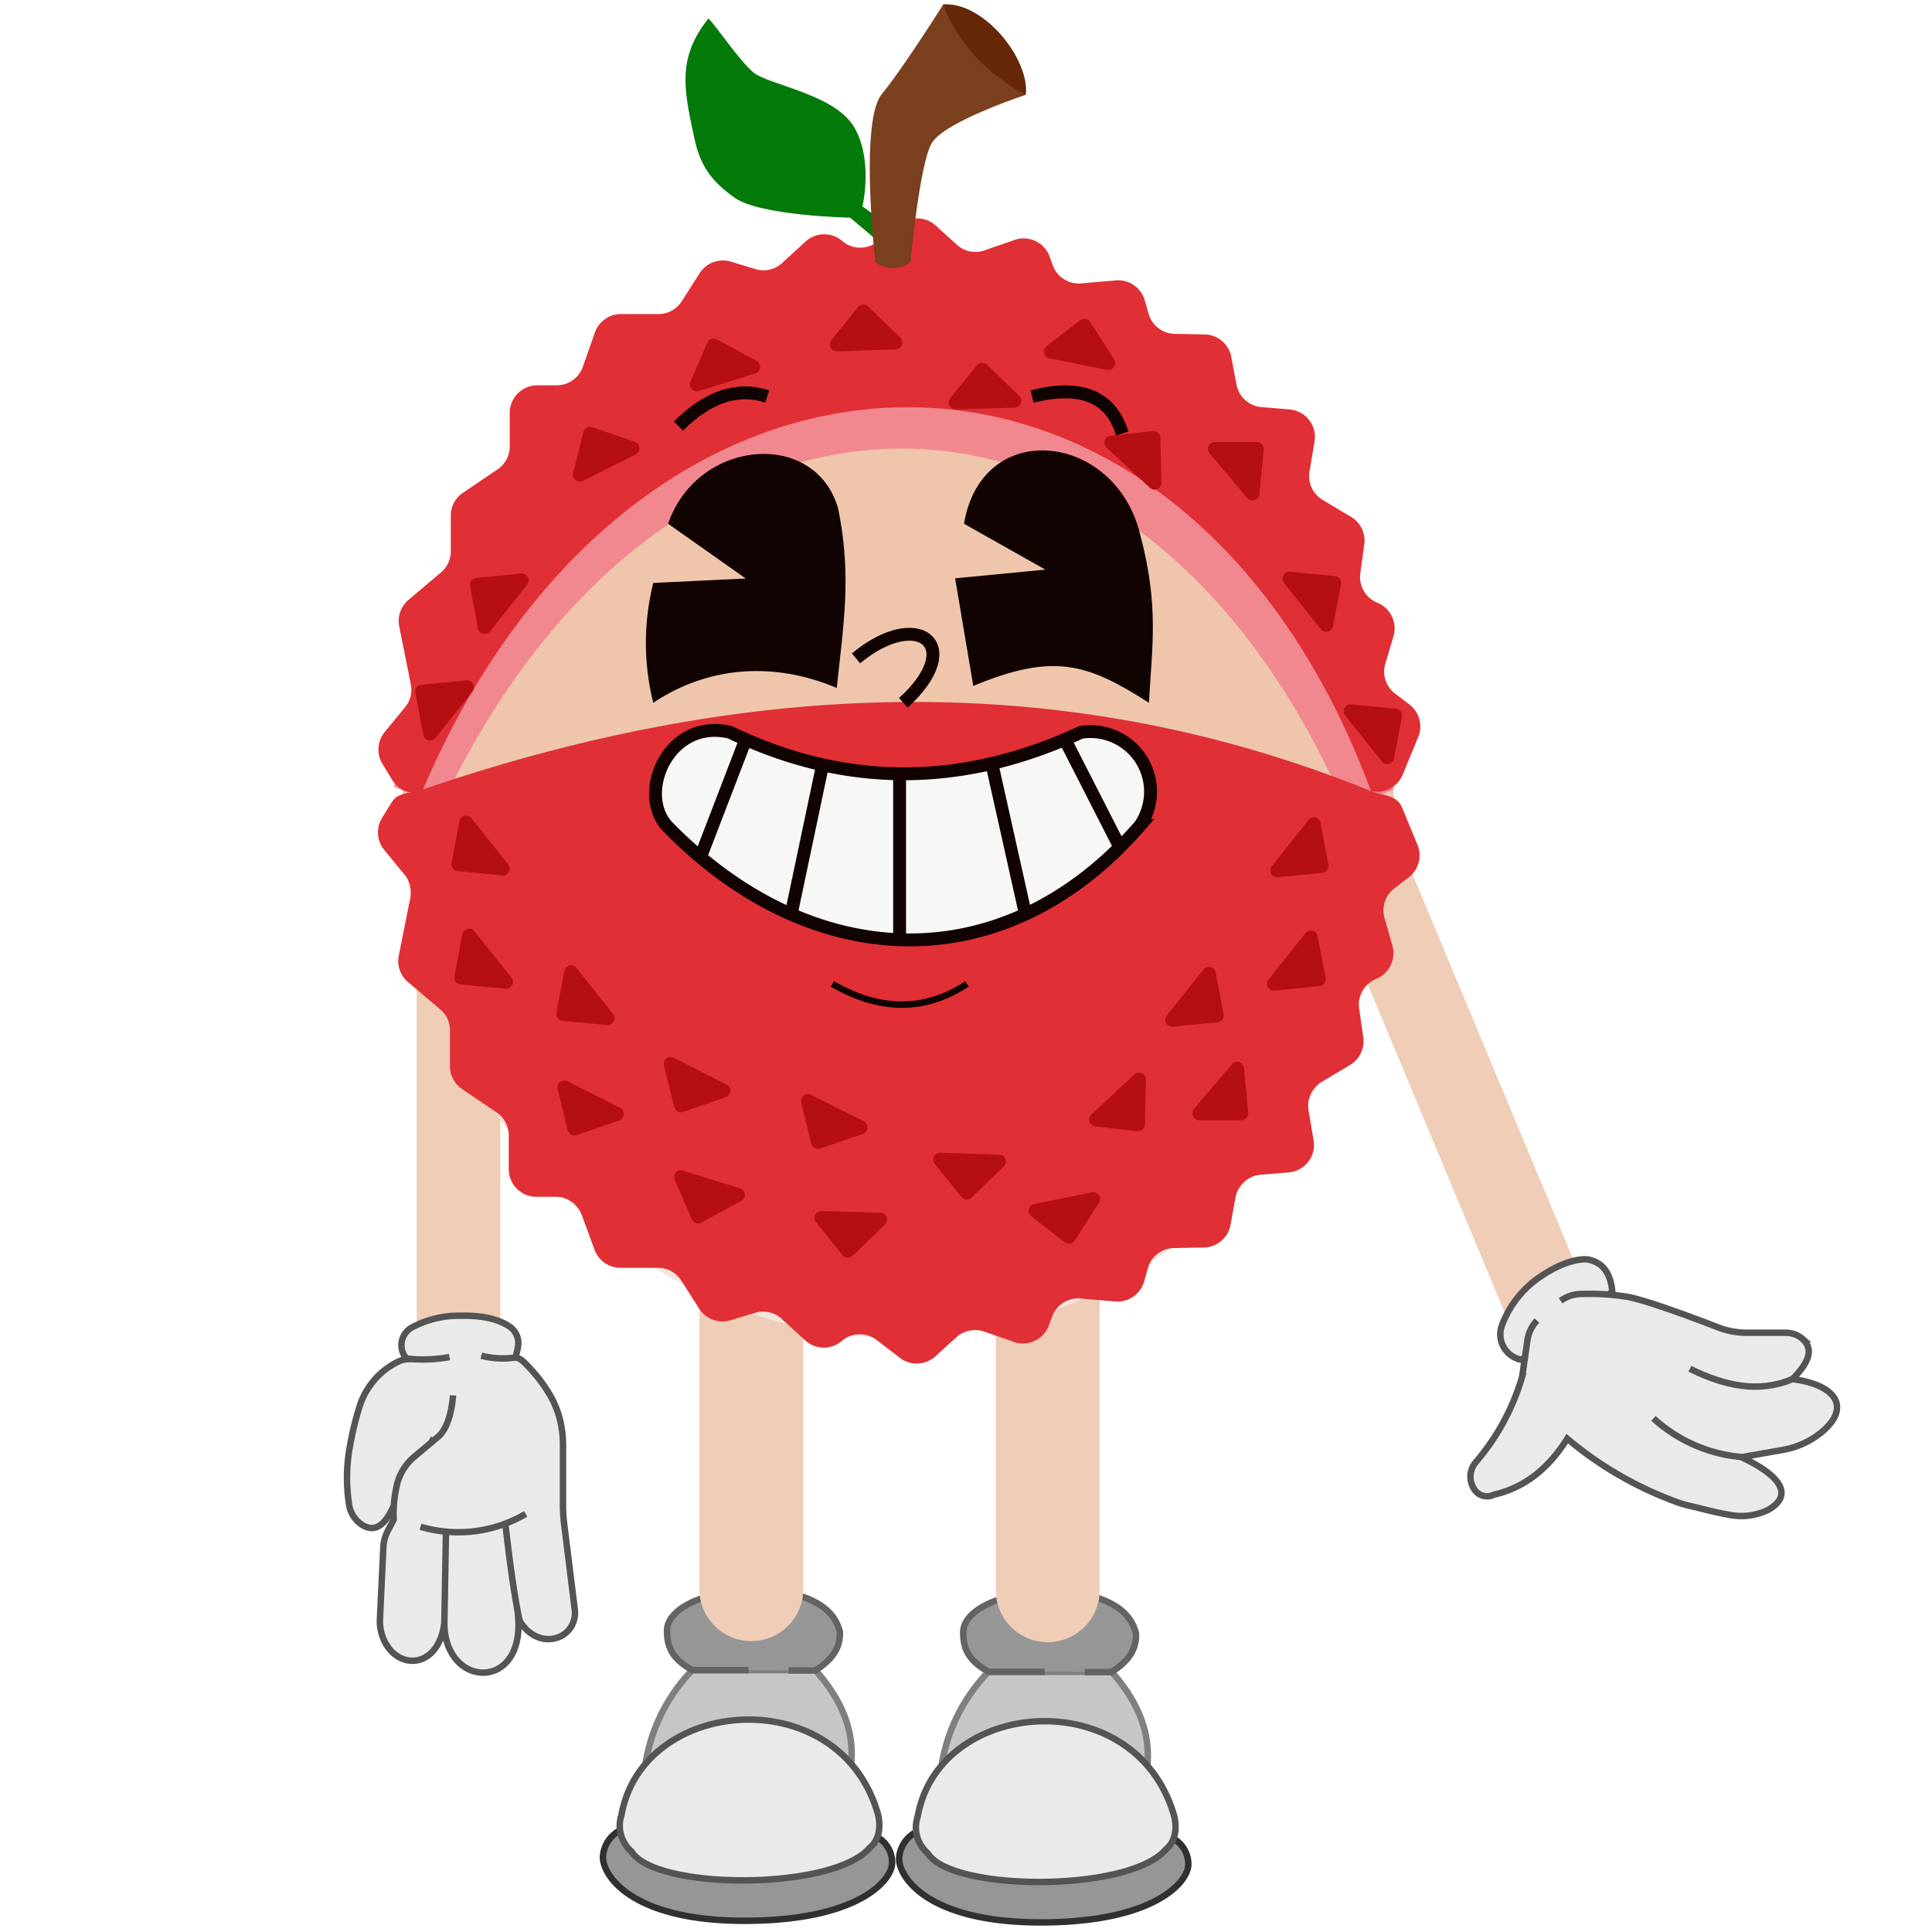 <svg xmlns="http://www.w3.org/2000/svg" xmlns:xlink="http://www.w3.org/1999/xlink" viewBox="0 0 300 300"><defs><style>.cls-1,.cls-15,.cls-17,.cls-8{fill:none;}.cls-1{stroke:#efcdb7;stroke-width:13px;}.cls-1,.cls-15,.cls-17,.cls-2,.cls-3,.cls-4,.cls-5,.cls-8{stroke-miterlimit:10;}.cls-2{fill:#c6c6c6;stroke:#7f7f7f;}.cls-3,.cls-4{fill:#969696;}.cls-3{stroke:#636363;}.cls-4{stroke:#303030;}.cls-5{fill:#eaeaea;stroke:#545454;}.cls-6{fill:#efcdb7;}.cls-7{fill:url(#Degradado_sin_nombre_6);}.cls-8{stroke:#f2888f;stroke-width:8px;}.cls-9{fill:#e02f35;}.cls-10{fill:#047a0a;}.cls-11{fill:#7b401e;}.cls-12{fill:#662809;}.cls-13{fill:#b60f11;}.cls-14{fill:#110301;}.cls-15,.cls-17{stroke:#110301;}.cls-15{stroke-width:2px;}.cls-16{fill:#f7f7f7;}</style><linearGradient id="Degradado_sin_nombre_6" x1="139.46" y1="207.73" x2="139.46" y2="39.7" gradientUnits="userSpaceOnUse"><stop offset="0.11" stop-color="#f2e7df"/><stop offset="0.51" stop-color="#efc6ac"/></linearGradient></defs><g id="lichie"><line class="cls-1" x1="206.11" y1="120.93" x2="241.97" y2="206.87"/><line class="cls-1" x1="71.2" y1="120.11" x2="71.2" y2="213.23"/><path class="cls-2" d="M100.23,273.9c8.84-9.31,24.42-8.7,31.94,0,.51-5.22-1.51-10-5.55-14.56H107.5A27,27,0,0,0,100.23,273.9Z"/><path class="cls-3" d="M116.24,259.34H107.5c-2.75-1.58-3.93-3.17-3.93-6.1s4-5.06,8.52-5.85h10.73c3.93,1,6.79,2.71,7.6,6,.12,2.84-1.61,4.55-3.8,6h-4.19"/><path class="cls-4" d="M96.27,284.23a4.9,4.9,0,0,0-2.65,4.15c0,2.86,4.46,9.88,22,9.88s22.91-6.23,22.91-9a4.55,4.55,0,0,0-2.3-4"/><path class="cls-5" d="M96.5,281.85c3.28-18.6,34.05-20.92,39.87,0,.46,2.24,0,4-1.37,5.12-5.76,6.65-33.26,6.53-36.92.55A5.29,5.29,0,0,1,96.5,281.85Z"/><path class="cls-2" d="M146.21,274.15c8.85-9.31,24.43-8.7,31.95,0,.5-5.22-1.51-10-5.55-14.55H153.49A27,27,0,0,0,146.21,274.15Z"/><path class="cls-3" d="M162.22,259.6h-8.73c-2.75-1.59-3.93-3.18-3.93-6.1s4-5.07,8.51-5.86h10.74c3.93,1,6.79,2.71,7.59,6,.12,2.85-1.6,4.56-3.79,6h-4.19"/><path class="cls-4" d="M142.26,284.48a4.9,4.9,0,0,0-2.65,4.15c0,2.86,4.45,9.88,22,9.88s22.91-6.22,22.91-9a4.54,4.54,0,0,0-2.3-4"/><path class="cls-5" d="M142.49,282.1c3.27-18.6,34-20.92,39.87,0,.46,2.24,0,4-1.38,5.13-5.76,6.64-33.25,6.52-36.92.54A5.27,5.27,0,0,1,142.49,282.1Z"/><path class="cls-6" d="M108.6,179.26h16.13a0,0,0,0,1,0,0v67.51a8.06,8.06,0,0,1-8.06,8.06h0a8.06,8.06,0,0,1-8.06-8.06V179.26A0,0,0,0,1,108.6,179.26Z"/><path class="cls-6" d="M154.62,179.43h16.13a0,0,0,0,1,0,0v67.51a8.06,8.06,0,0,1-8.06,8.06h0a8.06,8.06,0,0,1-8.06-8.06V179.43A0,0,0,0,1,154.62,179.43Z"/><ellipse class="cls-7" cx="139.46" cy="123.72" rx="76.96" ry="84.01"/><path class="cls-8" d="M64.76,123.8c35.28-75.6,113.4-79.56,148,.36"/><path id="picos" class="cls-9" d="M60.82,124.58,59.33,127a4.29,4.29,0,0,0,.35,5l3.15,3.83a4.32,4.32,0,0,1,.89,3.56l-1.8,9a4.29,4.29,0,0,0,1.44,4.11l5,4.24A4.25,4.25,0,0,1,69.87,160v5.56a4.29,4.29,0,0,0,1.89,3.55l5.38,3.65A4.29,4.29,0,0,1,79,176.34v5.21a4.29,4.29,0,0,0,4.29,4.29h3.06a4.28,4.28,0,0,1,4,2.86L92.3,194a4.28,4.28,0,0,0,4,2.87h5.89a4.26,4.26,0,0,1,3.61,2l2.77,4.34a4.29,4.29,0,0,0,4.86,1.8l3.82-1.15a4.29,4.29,0,0,1,4.14.94l3.63,3.33a4.29,4.29,0,0,0,5.7.09h0a4.29,4.29,0,0,1,5.4-.15l3.62,2.78a4.3,4.3,0,0,0,5.48-.22l3.3-3a4.3,4.3,0,0,1,4.28-.87l4.65,1.62a4.29,4.29,0,0,0,5.44-2.62l.47-1.29a4.29,4.29,0,0,1,4.4-2.84l5.4.46a4.29,4.29,0,0,0,4.49-3.09l.6-2.1a4.26,4.26,0,0,1,4-3.1l4.69-.09a4.29,4.29,0,0,0,4.14-3.53l.77-4.24a4.3,4.3,0,0,1,3.86-3.52l4.39-.37a4.28,4.28,0,0,0,3.87-5l-.78-4.63a4.28,4.28,0,0,1,2-4.39l4.45-2.66a4.31,4.31,0,0,0,2.05-4.29l-.64-4.48a4.28,4.28,0,0,1,2.38-4.47l.51-.24a4.31,4.31,0,0,0,2.26-5.09L215,142.58a4.28,4.28,0,0,1,1.5-4.62l2.26-1.74a4.29,4.29,0,0,0,1.36-5l-2.43-5.88c-.8-1.94-3-1.75-4.92-2.54-47.14-19.13-96.37-17.62-147.38-.12C63.69,123.24,61.78,123,60.82,124.58Z"/><path id="picos-2" data-name="picos" class="cls-9" d="M60.89,121.09l-1.48-2.44a4.28,4.28,0,0,1,.34-5l3.15-3.83a4.27,4.27,0,0,0,.89-3.56l-1.8-9a4.3,4.3,0,0,1,1.44-4.11l5-4.23A4.29,4.29,0,0,0,70,85.64V80.08a4.26,4.26,0,0,1,1.88-3.55l5.39-3.65a4.31,4.31,0,0,0,1.88-3.56v-5.2a4.29,4.29,0,0,1,4.29-4.29h3.06a4.3,4.3,0,0,0,4-2.87l1.87-5.32a4.29,4.29,0,0,1,4-2.87h5.88a4.29,4.29,0,0,0,3.62-2l2.76-4.33a4.29,4.29,0,0,1,4.86-1.81l3.82,1.16a4.27,4.27,0,0,0,4.14-.95l3.63-3.33a4.29,4.29,0,0,1,5.7-.09h0a4.28,4.28,0,0,0,5.41.15l3.62-2.77a4.28,4.28,0,0,1,5.48.22l3.3,3a4.29,4.29,0,0,0,4.28.86l4.64-1.61A4.29,4.29,0,0,1,163,39.87l.46,1.3A4.28,4.28,0,0,0,167.88,44l5.39-.46a4.29,4.29,0,0,1,4.49,3.09l.6,2.1a4.3,4.3,0,0,0,4,3.11l4.7.09a4.29,4.29,0,0,1,4.14,3.53L192,59.7a4.29,4.29,0,0,0,3.86,3.51l4.4.37a4.29,4.29,0,0,1,3.86,5l-.78,4.62a4.31,4.31,0,0,0,2,4.4l4.45,2.66a4.27,4.27,0,0,1,2.05,4.28L211.23,89a4.29,4.29,0,0,0,2.39,4.47l.51.24a4.3,4.3,0,0,1,2.25,5.09l-1.27,4.26a4.29,4.29,0,0,0,1.51,4.63l2.26,1.73a4.29,4.29,0,0,1,1.35,5l-2.43,5.89a4.3,4.3,0,0,1-4.91,2.54C183.2,42.8,99,43.88,65.51,123A4.29,4.29,0,0,1,60.89,121.09Z"/><path class="cls-10" d="M137.16,34.38l-3.24-2.33s1.74-7.24-1.33-12.37-13.37-6.5-15.66-8.48S111.3,4.12,110,2.87c-4.78,6-3.88,10.76-2.25,18.28.86,4.22,2.39,6.79,6.36,9.58S132,33.8,132,33.8l3.7,3.1Z"/><path class="cls-11" d="M159.25,14.74C160.07,9.69,153,.27,146.46.7c0,0-6.05,9.63-9.54,13.92s-1,26.07-1,26.07a4.4,4.4,0,0,0,5.47,0s1.37-15.1,3.28-18.44S159.25,14.74,159.25,14.74Z"/><path class="cls-12" d="M159.27,14.74C153,11.3,148.72,6.6,146.44.7,152.54.22,159.8,8.81,159.27,14.74Z"/><path class="cls-13" d="M71.34,127.52,70.11,134a1.06,1.06,0,0,0,.94,1.26l6.92.68a1.06,1.06,0,0,0,.94-1.72l-5.69-7.15A1.06,1.06,0,0,0,71.34,127.52Z"/><path class="cls-13" d="M71.79,145.12l-1.23,6.48a1.07,1.07,0,0,0,1,1.26l6.92.67a1.06,1.06,0,0,0,.94-1.72l-5.7-7.15A1.07,1.07,0,0,0,71.79,145.12Z"/><path class="cls-13" d="M87.63,150.76l-1.23,6.48a1.07,1.07,0,0,0,.95,1.26l6.92.67a1.06,1.06,0,0,0,.94-1.72l-5.7-7.15A1.07,1.07,0,0,0,87.63,150.76Z"/><path class="cls-13" d="M86.58,169.11l1.58,6.4a1.06,1.06,0,0,0,1.38.75L96.12,174a1.07,1.07,0,0,0,.13-2L88.1,167.9A1.07,1.07,0,0,0,86.58,169.11Z"/><path class="cls-13" d="M103.11,165.51l1.58,6.39a1.07,1.07,0,0,0,1.38.76l6.58-2.27a1.07,1.07,0,0,0,.14-2l-8.16-4.13A1.07,1.07,0,0,0,103.11,165.51Z"/><path class="cls-13" d="M104.82,183.32l2.61,6a1.07,1.07,0,0,0,1.49.52l6.11-3.33a1.06,1.06,0,0,0-.19-2l-8.73-2.72A1.06,1.06,0,0,0,104.82,183.32Z"/><path class="cls-13" d="M124.4,171.2l1.57,6.4a1.08,1.08,0,0,0,1.39.75l6.58-2.27a1.07,1.07,0,0,0,.13-2L125.92,170A1.07,1.07,0,0,0,124.4,171.2Z"/><path class="cls-13" d="M126.7,189.76l4.13,5.14a1.08,1.08,0,0,0,1.58.09l5-4.83a1.07,1.07,0,0,0-.71-1.84l-9.13-.29A1.06,1.06,0,0,0,126.7,189.76Z"/><path class="cls-13" d="M145.16,180.73l4.13,5.14a1.07,1.07,0,0,0,1.57.09l5-4.83a1.06,1.06,0,0,0-.7-1.83L146,179A1.06,1.06,0,0,0,145.16,180.73Z"/><path class="cls-13" d="M160.13,188.85l5.2,4.05a1.07,1.07,0,0,0,1.55-.27l3.76-5.85a1.07,1.07,0,0,0-1.11-1.63l-9,1.82A1.06,1.06,0,0,0,160.13,188.85Z"/><path class="cls-13" d="M170.05,174.91l6.55.74a1.08,1.08,0,0,0,1.19-1l.15-7a1.07,1.07,0,0,0-1.79-.81l-6.7,6.22A1.07,1.07,0,0,0,170.05,174.91Z"/><path class="cls-13" d="M186.18,173.94l6.59,0a1.07,1.07,0,0,0,1.06-1.17l-.67-6.93a1.07,1.07,0,0,0-1.88-.59l-5.92,7A1.06,1.06,0,0,0,186.18,173.94Z"/><path class="cls-13" d="M205.06,127.8l1.23,6.48a1.07,1.07,0,0,1-.94,1.26l-6.92.67a1.06,1.06,0,0,1-.94-1.72l5.69-7.15A1.06,1.06,0,0,1,205.06,127.8Z"/><path class="cls-13" d="M204.61,145.4l1.23,6.48a1.07,1.07,0,0,1-1,1.26l-6.92.67a1.06,1.06,0,0,1-.94-1.72l5.7-7.15A1.07,1.07,0,0,1,204.61,145.4Z"/><path class="cls-13" d="M188.77,151l1.23,6.48a1.07,1.07,0,0,1-.95,1.26l-6.92.67a1.06,1.06,0,0,1-.94-1.72l5.7-7.15A1.07,1.07,0,0,1,188.77,151Z"/><path class="cls-13" d="M65.73,114.06l-1.23-6.47a1.07,1.07,0,0,1,1-1.26l6.92-.68a1.07,1.07,0,0,1,.94,1.73l-5.69,7.15A1.07,1.07,0,0,1,65.73,114.06Z"/><path class="cls-13" d="M74.19,97.46,73,91a1.07,1.07,0,0,1,1-1.26l6.92-.68a1.07,1.07,0,0,1,.94,1.73l-5.7,7.15A1.07,1.07,0,0,1,74.19,97.46Z"/><path class="cls-13" d="M89,73.47l1.58-6.39a1.07,1.07,0,0,1,1.38-.76l6.58,2.27a1.07,1.07,0,0,1,.13,2L90.5,74.68A1.07,1.07,0,0,1,89,73.47Z"/><path class="cls-13" d="M107.21,59.27l2.62-6.05a1.07,1.07,0,0,1,1.49-.51L117.43,56a1.07,1.07,0,0,1-.19,2l-8.73,2.72A1.07,1.07,0,0,1,107.21,59.27Z"/><path class="cls-13" d="M129.1,52.82l4.13-5.13a1.07,1.07,0,0,1,1.57-.1l5,4.84a1.07,1.07,0,0,1-.71,1.83l-9.14.3A1.07,1.07,0,0,1,129.1,52.82Z"/><path class="cls-13" d="M147.55,61.85l4.14-5.13a1.07,1.07,0,0,1,1.57-.1l5,4.84a1.06,1.06,0,0,1-.71,1.83l-9.13.29A1.07,1.07,0,0,1,147.55,61.85Z"/><path class="cls-13" d="M162.53,53.73l5.2-4a1.07,1.07,0,0,1,1.55.26L173,55.81a1.07,1.07,0,0,1-1.11,1.62l-9-1.81A1.07,1.07,0,0,1,162.53,53.73Z"/><path class="cls-13" d="M172.45,67.67l6.55-.73a1.06,1.06,0,0,1,1.18,1l.16,7a1.06,1.06,0,0,1-1.79.8l-6.7-6.21A1.07,1.07,0,0,1,172.45,67.67Z"/><path class="cls-13" d="M188.58,68.64l6.59,0a1.06,1.06,0,0,1,1.06,1.17l-.67,6.92a1.07,1.07,0,0,1-1.88.59l-5.92-7A1.07,1.07,0,0,1,188.58,68.64Z"/><path class="cls-13" d="M216.46,117.78l1.23-6.47a1.06,1.06,0,0,0-.94-1.26l-6.93-.68a1.07,1.07,0,0,0-.93,1.73l5.69,7.15A1.07,1.07,0,0,0,216.46,117.78Z"/><path class="cls-13" d="M207,97.18l1.23-6.47a1.07,1.07,0,0,0-1-1.26l-6.92-.68a1.07,1.07,0,0,0-.94,1.73l5.69,7.15A1.07,1.07,0,0,0,207,97.18Z"/><path class="cls-14" d="M101.44,109.13c8.65-5.78,18.92-6.38,28.49-2.3,1.11-10.43,2.3-17.46.23-27.8-3.45-12.41-21.83-11-26.42,2.3l12.06,8.5-14.36.69A38.3,38.3,0,0,0,101.44,109.13Z"/><path class="cls-14" d="M148.31,89.8l2.82,16.71c12.53-5.2,17.74-3.48,27.28,2.62.46-8.75,1.61-14.94-1.38-26.2-3.91-15.85-24.58-18.15-27.34-1.6l12.63,7.12Z"/><path class="cls-15" d="M132.92,102.23c9.65-8,17.15-2,7.35,6.9"/><path class="cls-16" d="M113.39,113.72c-9.42-2.3-14.48,9.19-9.88,14.47,22,22.75,52.15,24.59,73.52,0a9.33,9.33,0,0,0-9.19-14.47C149.52,122.22,131.37,122.38,113.39,113.72Z"/><path class="cls-15" d="M113.39,113.72c-9.42-2.3-14.48,9.19-9.88,14.47,22,22.75,52.15,24.59,73.52,0a9.33,9.33,0,0,0-9.19-14.47C149.52,122.22,131.37,122.38,113.39,113.72Z"/><path class="cls-15" d="M105.35,66.16q6.89-6.88,13.78-4.59"/><path class="cls-15" d="M160.26,61.57q11.37-2.88,14,5.74"/><path class="cls-17" d="M129.24,152.78c7.2,4.14,14.19,4.44,20.91,0"/><line class="cls-15" x1="115.79" y1="114.82" x2="108.77" y2="133.09"/><line class="cls-15" x1="127.74" y1="118.75" x2="122.85" y2="141.95"/><line class="cls-15" x1="139.69" y1="120.14" x2="139.69" y2="145.91"/><line class="cls-15" x1="154.05" y1="118.75" x2="159.23" y2="141.95"/><line class="cls-15" x1="165.35" y1="114.82" x2="173.89" y2="131.55"/><path class="cls-5" d="M250.36,200.57c-.25-2.59-1.24-4.49-3.79-5,0,0-2.93-.52-7.86,3a15.68,15.68,0,0,0-5.45,7.14,4,4,0,0,0,1,4.44,4.14,4.14,0,0,0,2,1Z"/><path class="cls-5" d="M238.66,205.05a5.59,5.59,0,0,0-1.47,3l-.83,5.72a35.73,35.73,0,0,1-7.21,13.29,3.49,3.49,0,0,0-.14,4.32,2.37,2.37,0,0,0,3,.7c4.87-1.11,8.54-4.2,11.35-8.68A56.3,56.3,0,0,0,260,233.1a17.41,17.41,0,0,0,2.55.77c2,.46,3.86,1,5.74,1.3a9.48,9.48,0,0,0,6.31-.74c3.49-2,2.7-4.9-4.18-8.16l6.37-1.12a13.1,13.1,0,0,0,6.12-2.8c4.54-3.81,2.2-7.34-4.58-8.2,2.32-2.34,3.46-4.5,1.62-6.2a4,4,0,0,0-2.71-1l-6.06,0a12.43,12.43,0,0,1-4.35-.82c-3.63-1.41-11.06-4.19-14.06-4.75a37.43,37.43,0,0,0-7.3-.45,5.43,5.43,0,0,0-3.13,1.06"/><path class="cls-5" d="M262.4,212.54c5.35,2.64,10.67,3.83,15.9,1.61"/><path class="cls-5" d="M256.75,220.24a23.21,23.21,0,0,0,13.64,6"/><rect class="cls-5" x="67.09" y="216.42" width="2.62" height="7.51" transform="translate(85.99 -9.71) rotate(21.63)"/><path class="cls-5" d="M70.34,216.67s-.2,4.67-2.34,6.46l-3.58,3a8.18,8.18,0,0,0-2.71,4.13,19.83,19.83,0,0,0-.58,5.71l-.94,1.79a6,6,0,0,0-.66,2.45L59,251.33a7.22,7.22,0,0,0,.48,3c2,5.09,8.49,5,9.51-2.17.16,10,12.3,10.47,11.48-.87,2.22,4.21,6.55,3.91,8.18,1.37a4.2,4.2,0,0,0,.59-2.81l-1.62-13.06a24.7,24.7,0,0,1-.2-3.21l0-9.08a17,17,0,0,0-.41-3.83,15.06,15.06,0,0,0-1.62-4.07,23.89,23.89,0,0,0-4.22-5.26,2.37,2.37,0,0,0-1.56-.61l-3.29-.16a2.9,2.9,0,0,1-2.21-1.19l-2.14-2.94-1.71,3.08a2.19,2.19,0,0,1-1.72,1.1l-5.34.44a3.51,3.51,0,0,0-1.27.33,11.62,11.62,0,0,0-6.18,7.28,49.2,49.2,0,0,0-1.46,6.15,26.74,26.74,0,0,0-.1,8.7v.06a4.59,4.59,0,0,0,2.08,3.23c2,1.2,3.54,0,4.87-3"/><line class="cls-5" x1="68.98" y1="253.09" x2="69.25" y2="237.87"/><path class="cls-5" d="M80.75,252c-.88-4-1.6-9.48-2.29-15.38"/><path class="cls-5" d="M65.3,237.08a20.7,20.7,0,0,0,16.33-2"/><path class="cls-5" d="M69.8,210.72a22.45,22.45,0,0,1-6.69.23l0,0a3.15,3.15,0,0,1,.74-4.76,15.4,15.4,0,0,1,7.79-1.88c4-.09,6.34.87,7.57,1.74A3.09,3.09,0,0,1,80.45,209,9.09,9.09,0,0,1,80,210.8a13.51,13.51,0,0,1-5.25-.28"/></g></svg>